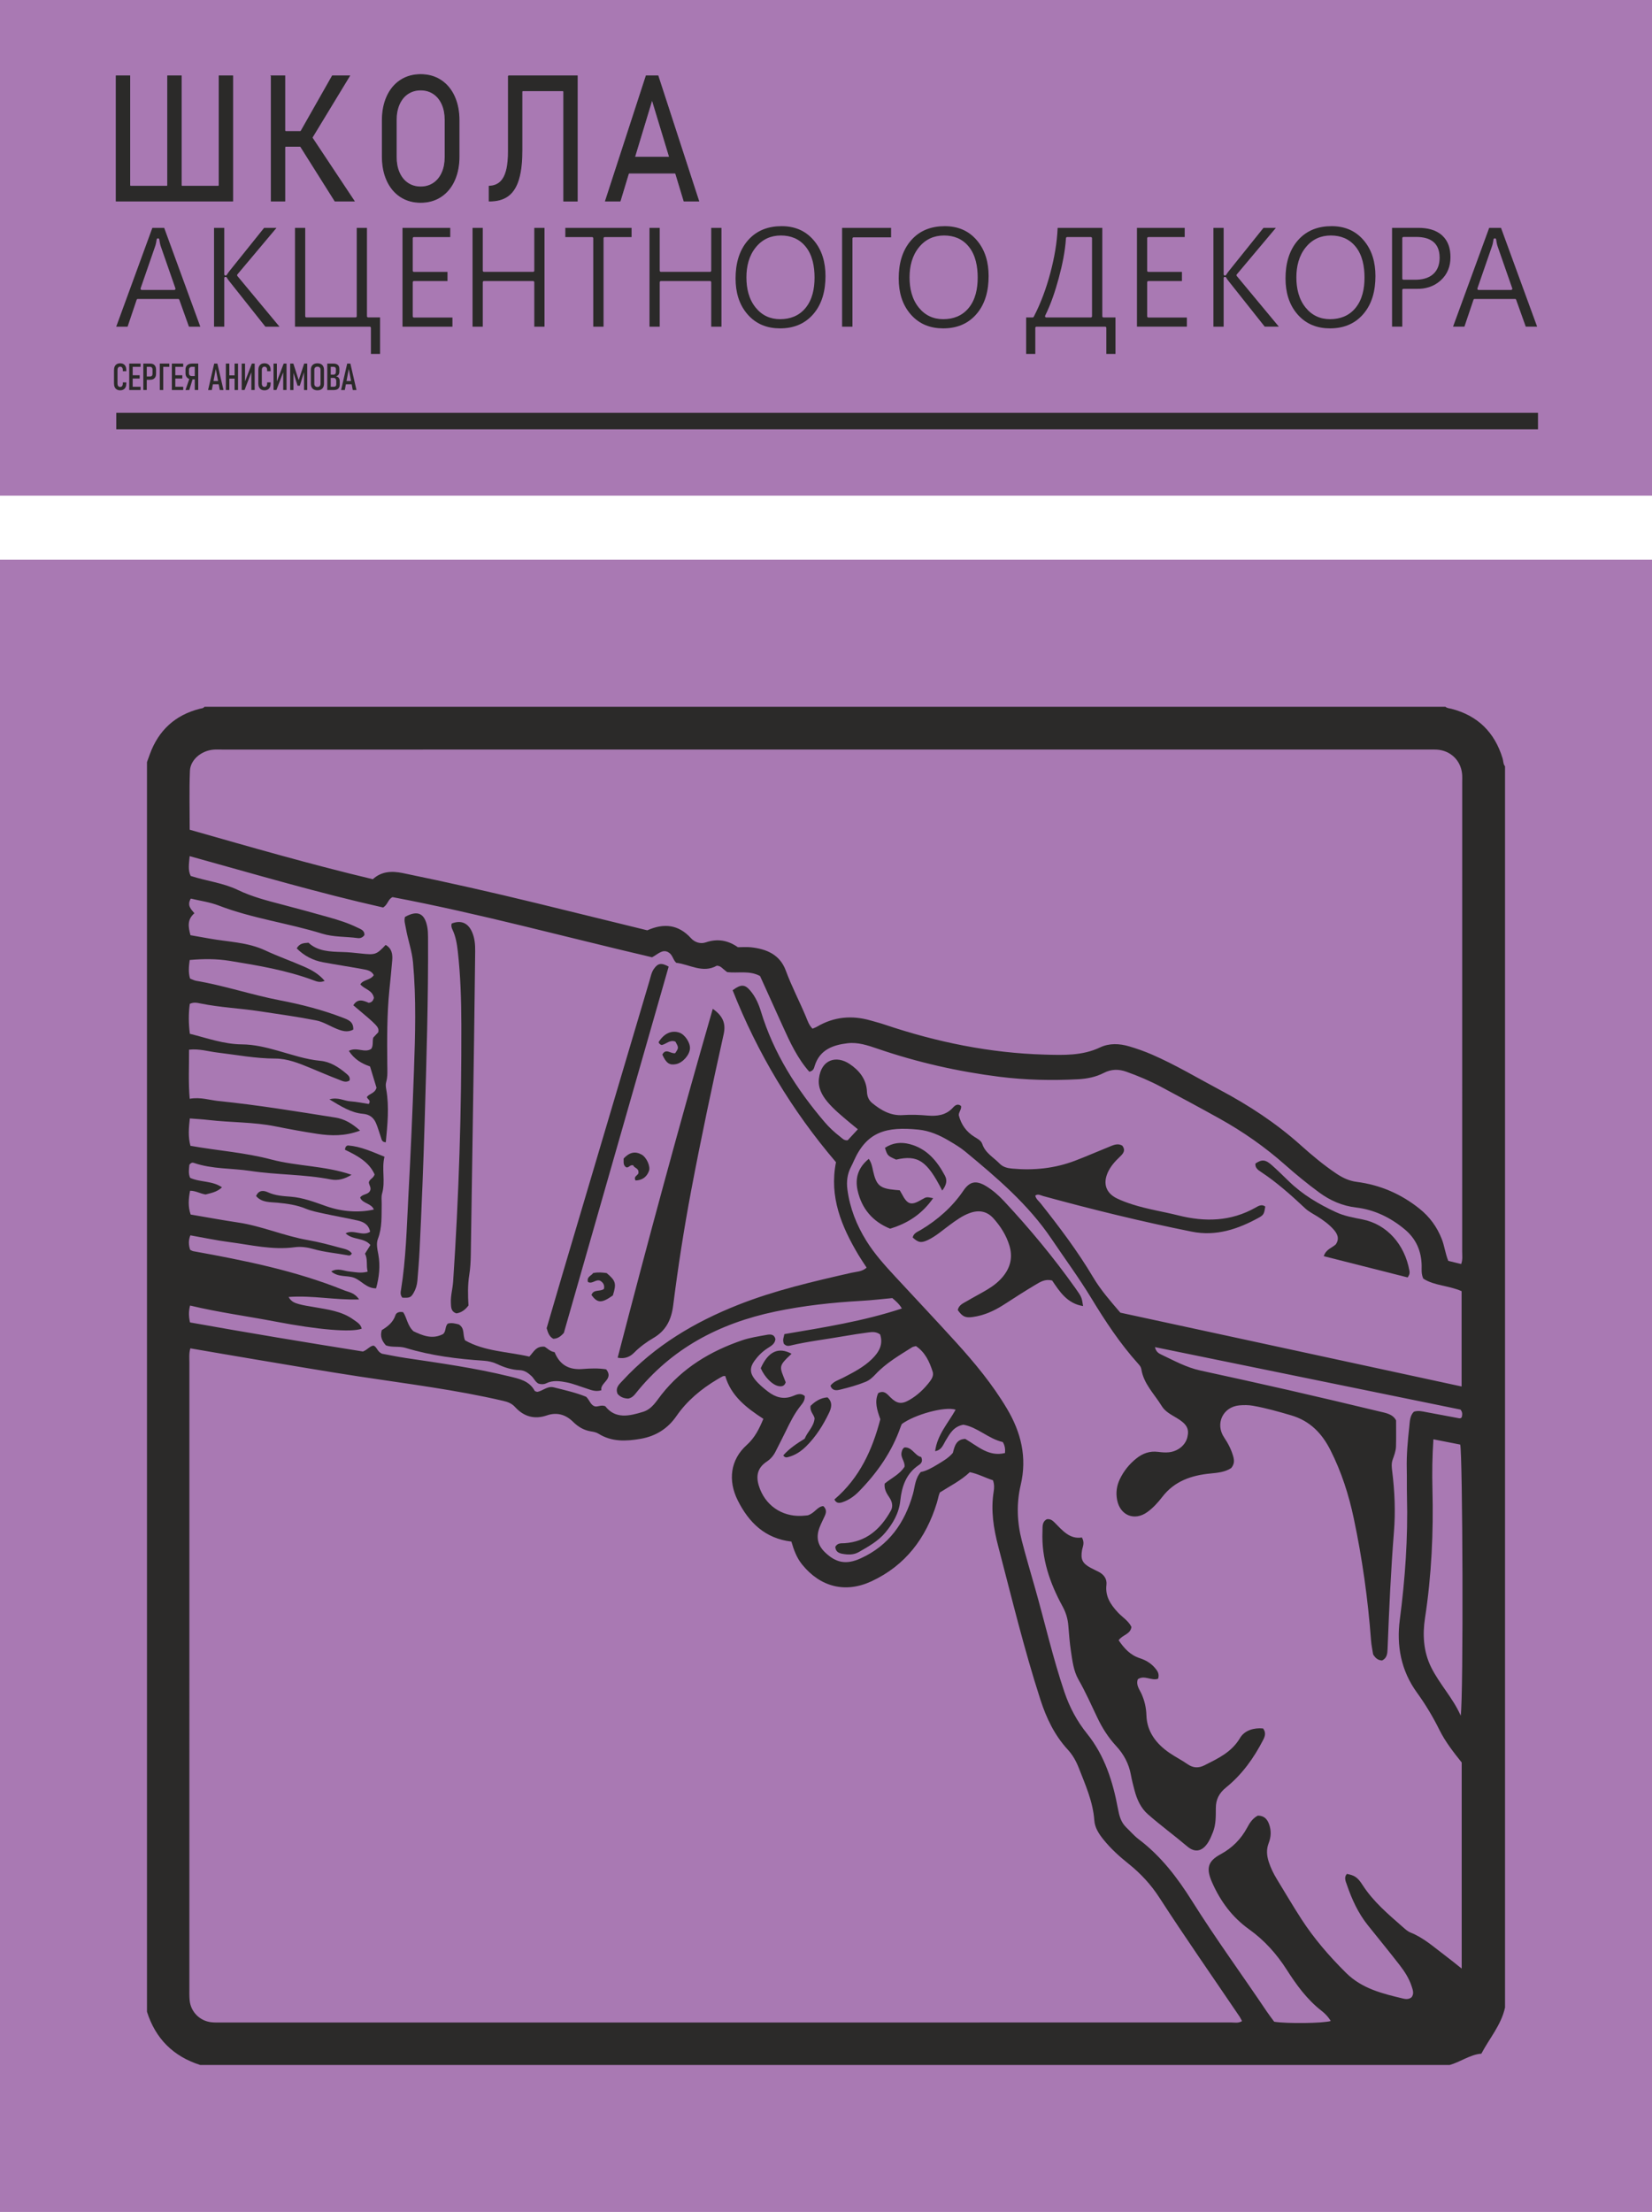 <?xml version="1.0" encoding="UTF-8"?> <!-- Creator: CorelDRAW 2021.5 --> <svg xmlns="http://www.w3.org/2000/svg" xmlns:xlink="http://www.w3.org/1999/xlink" xmlns:xodm="http://www.corel.com/coreldraw/odm/2003" xml:space="preserve" width="150mm" height="200.818mm" style="shape-rendering:geometricPrecision; text-rendering:geometricPrecision; image-rendering:optimizeQuality; fill-rule:evenodd; clip-rule:evenodd" viewBox="0 0 17335.78 23208.87"> <defs> <style type="text/css"> <![CDATA[ .str0 {stroke:#2B2A29;stroke-width:173.36;stroke-miterlimit:22.926} .str1 {stroke:#2A2A2A;stroke-width:8.81;stroke-miterlimit:22.926} .fil2 {fill:none} .fil3 {fill:#2B2A29} .fil0 {fill:#A979B3} .fil4 {fill:#2B2A29;fill-rule:nonzero} .fil1 {fill:#2B2A29;fill-rule:nonzero} ]]> </style> </defs> <g id="Слой_x0020_1">  <g id="_1832378829744"> <g> <rect class="fil0" y="5873.07" width="17335.78" height="17335.78"></rect> <g id="SHAD2LogPic.eps"> <path class="fil1" d="M15328.48 18001.18c30.14,-211.01 20.36,-2758.9 -5.37,-2844.21 -89.43,-17.65 -182.04,-35.75 -281.24,-55.19 -12.09,181.23 -14.4,351.64 -10.12,522.17 11.51,453.85 -9.3,905.32 -78.2,1355.01 -26.5,173.53 -16.03,351.51 63.68,512.72 88.16,178.86 230.51,324.92 311.14,509.5l0.12 0zm-2128.67 1048.72c68.43,1.27 99.2,38.94 118.23,92.03 23.72,66.41 20.48,132.47 -4.74,196.61 -25.92,66.23 -20.65,130.27 0.52,196.22 20.77,64.26 49.92,124.01 84.91,181.27 85.27,139.7 168.16,280.9 256.95,418.22 134.02,207.14 294.37,392.08 469.64,565.9 168.27,166.99 383.92,218.07 601.01,270.01 27.59,6.6 59.46,8.27 86.41,-14.17 28.75,-37.42 13.3,-75.94 0.75,-115.11 -26.89,-82.83 -73.4,-154.84 -125.81,-222.46 -109.55,-141.09 -222.75,-279.28 -334.34,-418.8 -101.29,-126.56 -167.23,-271.64 -219.34,-423.65 -12.84,-37.55 -33.2,-76.53 -0.12,-114.47 78.03,15.73 110.36,32.16 163.93,115.69 112.57,175.32 269.27,306.92 423.02,441.82 25.04,21.98 51.31,46.04 81.44,58.07 137.55,54.77 245.27,153.28 361.13,239.94 55.82,41.7 109.74,86.12 175.32,138.02 0,-728.15 0,-1440.86 0,-2162.52 -83.18,-104.35 -171.16,-215.3 -234.21,-342.67 -67.91,-137.03 -146.35,-267.53 -235.95,-391.37 -166.25,-229.41 -215.01,-490.69 -179.26,-763.55 56.11,-429.1 86.25,-858.58 75.26,-1291.03 -2.37,-96.84 0.12,-193.66 -2.14,-290.44 -3.54,-149.3 10.24,-297.55 26.6,-445.46 5.91,-53.67 5.1,-112.34 47.43,-155.48 46.22,-15.63 89.72,-3.65 133.34,4.62 113.26,21.29 226.46,42.63 339.84,63.52 10.7,2.02 22.21,1.56 29.96,-11.45 4.75,-23.6 10.93,-48.89 -13.24,-79.25 -1062.43,-217.15 -2131.11,-435.58 -3206.32,-655.38 10.76,47.26 36.96,64.33 63.11,76.65 134.13,63.22 264.23,136.17 411.51,168.27 308.6,67.22 617.14,134.88 925.11,205.29 318.78,72.88 636.99,148.14 954.96,224.66 67.32,16.2 141.02,26.79 175.44,93.89 0,95.15 1.73,184.35 -0.75,273.26 -1.39,48.59 -19.5,94.28 -35.63,139.98 -13.88,39.73 -9.32,80.75 -4.11,121.64 26.44,211.14 35,423.37 18.05,635.25 -32.51,408.15 -50.72,817.06 -66.64,1226.08 -1.96,48.7 -5.37,97.46 -57.32,122.68 -42.63,-1.21 -69.99,-23.83 -94.46,-63.74 -6.83,-44.66 -18.11,-95.8 -21.98,-147.45 -31.99,-430.77 -91.97,-857.37 -181.23,-1280.15 -52.47,-248.73 -129.57,-487.86 -244.45,-715.08 -89.55,-177.07 -214.32,-307.21 -412.04,-365.46 -132.05,-38.87 -264.12,-76.42 -399.53,-100.48 -47.03,-8.39 -96.88,-8.68 -144.55,-4.28 -172.32,15.79 -256.6,193.14 -159.59,336.88 41.99,62.59 75.36,127.43 95.73,199.97 11.74,42 12.32,80.52 -22.1,121.29 -61.72,40.79 -137.78,49.35 -216.45,56.75 -197.94,18.69 -377.72,78.79 -505.73,245.09 -45.41,59.11 -95.97,114.88 -156.36,158.73 -136.28,99.15 -287.89,35.98 -318.49,-128.07 -14.28,-76.71 -3.87,-148.14 29.04,-216.92 40.89,-85.27 98.79,-156.99 172.72,-216.34 66.93,-53.91 140.91,-80.35 227.85,-69.41 36.61,4.62 74.44,8.15 111.01,4.68 97.29,-9.08 176.3,-74.28 196.55,-156.94 22.1,-89.89 -4.75,-139.81 -113.43,-204.54 -57.73,-34.42 -119.4,-65.47 -155.32,-124.25 -76.69,-125.87 -189.72,-231.78 -213.9,-386.75 -3.54,-22.91 -17.88,-39.96 -33.15,-56.92 -190.31,-211.01 -345.92,-447.66 -492.61,-689.27 -129.74,-213.45 -277.53,-413.87 -416.76,-620.49 -244.86,-363.15 -573.76,-642.26 -906.72,-917.65 -51.24,-42.39 -109.78,-76.58 -167.16,-110.82 -99.78,-59.88 -206.85,-106.5 -322.6,-118.13 -337.82,-33.9 -541.84,20.94 -678.58,329.31 -8.97,20.36 -18.4,40.67 -28.74,60.39 -39.11,75.14 -49.29,154.22 -38.18,238.15 25.68,195.22 95.8,373.33 199.4,539.63 85.14,136.8 192.33,255.51 301.02,373.04 212.41,229.53 427.06,456.86 637.33,688.36 197.77,217.84 385.19,444.06 536.33,698.3 148.43,249.48 212.87,510.83 144.5,801.09 -45.81,194.18 -38.71,390.16 11.8,585.44 42.85,165.61 91.22,329.43 138.02,493.83 103.71,364.48 187.47,734.45 309.06,1093.95 54.2,160.12 131.07,304.27 238.32,437.54 183.42,227.97 270.41,501.17 322.94,784.89 14.11,75.83 31.76,144.26 88.56,198.52 43.04,41.13 82.02,87.46 129.22,123.1 232.83,175.73 405.9,402.07 559.18,646.47 249.31,397.09 526.38,775.75 787.73,1164.93 24.7,36.84 52.35,71.55 75.49,103.19 133.09,21.52 510.94,16.94 593.08,-7.35 -25.16,-43.27 -59.23,-78.27 -96.38,-107.18 -152.71,-118.47 -264.87,-273.6 -366.21,-432.33 -106.66,-166.77 -235.19,-308.89 -392.87,-421.8 -178.86,-128.07 -301.15,-293.62 -389,-491.91 -64.04,-144.85 -48.89,-222.07 87.86,-295.99 122.34,-66.18 214.14,-158.03 279.57,-279.51 26.43,-48.93 55.42,-97.12 112.51,-126.74l-0.17 0.12zm-9179.52 -9528.15c-678.05,-152.2 -1349.28,-350.43 -2030.05,-538.7 -6.76,80.4 -19.79,145.82 10.88,207.66 166.25,53.91 339.38,72.19 494.51,146.93 148.66,71.67 306.58,111.93 464.78,153.28 165.33,43.39 330.29,88.27 494.75,134.78 100.12,28.4 199.56,59.69 293.26,105.79 34.88,17.13 78.84,28.7 75.55,80.06 -19.21,26.1 -43.73,34.88 -70.63,31.18 -124.25,-17.01 -252.43,-9.08 -373.22,-46.51 -358.11,-111.24 -733.23,-159.36 -1085.16,-295.12 -94.34,-36.38 -197.54,-49.8 -292.64,-72.76 -43.39,72.94 4.06,112.86 37.71,153.75 -80.06,68.95 -62.76,146.18 -41.47,230.33 68.72,12.09 134.26,23.37 199.62,35.28 196.45,35.82 399.3,37.14 585.74,124.6 131.07,61.44 268.39,109.45 401.15,167.58 79.88,34.82 157.86,75.49 221.83,151.9 -50.09,21.06 -83.87,6.14 -117.71,-6.41 -283.96,-105.62 -581.16,-155.32 -878.31,-203.61 -138.48,-22.56 -278.92,-21.64 -420.18,-9.14 -10.01,70.11 -15.09,132.06 3.76,194.99 22.98,8.56 42.98,19.79 64.33,23.43 297.38,50.45 583.82,148.02 879.29,204.77 223.23,42.92 441.3,98.74 653.41,179.9 60.17,23.14 119.8,42 115.64,127.31 -61.73,32.74 -118.13,14.11 -173.08,-7.75 -72.3,-28.92 -140.91,-73.86 -215.69,-88.61 -196.62,-38.88 -395.6,-66.06 -593.96,-96.2 -205.81,-31.29 -414.63,-40.02 -619.16,-81.44 -35.23,-7.17 -72.53,-16.48 -113.61,3.87 -14.11,101.87 -13.19,204.02 0.52,313.87 181.57,45.41 357.31,109.45 544.96,111.12 128.53,1.1 249.66,30.36 371.83,64.6 149.82,42 296.97,93.43 454.6,108.23 101.33,9.37 188.8,65.31 266.95,130.95 22.39,18.92 47.2,38.53 37.65,75.38 -40.95,27.01 -79.83,3.06 -115.98,-10.7 -100.65,-38.35 -199.44,-81.5 -299.11,-122.58 -117.31,-48.3 -236.99,-96.71 -364.36,-96.88 -206.1,-0.29 -406.77,-39.17 -609.63,-63.46 -94.4,-11.34 -187.58,-41.58 -295.23,-29.78 0.92,172.14 -8.62,340.35 6.88,514.93 114.07,-19.9 207.2,14.17 302.99,23.83 410.81,41.52 818.09,108.97 1225.78,173.42 95.51,15.09 175.05,61.48 259.03,136.98 -161.56,60.04 -305.25,55.47 -448.41,33.9 -146.93,-22.04 -293.28,-49.22 -439.05,-78.44 -230.91,-46.56 -466.69,-39.56 -699.28,-66.58 -64.96,-7.63 -130.45,-11.05 -199.86,-16.65 -11.28,101.29 -19.25,191.87 6.43,287.08 284.31,51.01 570.75,70.16 847.94,143.52 273.26,72.42 562.07,64.32 842.91,160.63 -72.88,44.37 -142.93,63.51 -217.61,48.88 -278.05,-54.84 -562.53,-46.74 -841.99,-89.08 -197.77,-29.96 -401.5,-17.93 -594.41,-84.22 -12.78,-4.4 -29.74,-5.62 -47.89,19.73 -3.35,40.02 -13.13,90.17 7.75,136.79 107.35,48.66 230.33,27.95 334.51,99.55 -56.28,52.41 -118.93,60.1 -172.2,74.97 -58.07,-8.8 -103.54,-39.63 -162.71,-39.05 -16.43,83.54 -23.21,165.38 6.07,249.54 169.14,28.7 333.41,59.11 498.62,83.82 250.76,37.48 484.21,141.77 733.7,184.7 113.32,19.43 225.02,49.74 336.08,80.11 43.43,11.92 94.05,17.98 122.91,59.69 -14,28.75 -33.78,21.17 -50.67,18.11 -116.79,-21.58 -235.84,-31.3 -350.54,-63.98 -65.31,-18.63 -133.1,-28.28 -198.86,-19.32 -233.24,31.64 -458.77,-24.87 -686.44,-54.25 -135.7,-17.53 -269.91,-46.33 -407.69,-70.58 -21.81,52.53 -19.03,101.98 -2.37,152.02 12.38,5.61 21.98,12.32 32.38,14.23 537.67,97.35 1072.96,203.96 1582.46,410.29 50.1,20.31 109.97,24 157.74,95.84 -252.32,8.33 -489.71,-44.31 -739.6,-25.62 29.39,53.51 70.68,63.81 107.42,74.51 49.74,14.46 101.74,21.1 152.99,30.3 146.18,26.33 295.64,42 421.17,133.39 34.88,25.51 75.66,46.1 85.66,94.75 -114.18,41.13 -464.66,9.32 -903.76,-74.61 -297.72,-56.98 -598.63,-97.01 -897.33,-168.5 -16.03,61.95 -14.76,112.45 -0.65,177.06 607.61,108.87 1218.15,210.21 1814.88,305.19 50.26,-19.9 70.86,-57.38 110.42,-61.95 38.53,14 37.84,64.6 91.28,85.49 70.97,12.9 158.26,31.41 246.36,44.48 363.96,54.26 728.21,105.04 1086.49,192.68 106.14,25.85 209.62,45.75 267.71,152.01 2.72,4.92 13.07,5.79 25.16,10.7 57.27,-7.05 106.08,-64.49 174.51,-47.43 118.69,29.62 238.09,56.98 340.65,99.32 37.42,37.65 45.06,84.27 88.5,99.55 33.49,9.82 64.84,-18.57 111.63,-0.98 105.29,136.69 250.47,104.47 397.91,58.65 93.01,-29.04 137.9,-111.7 191.87,-180.13 222.3,-281.65 514.87,-456.97 848.41,-570.58 80.4,-27.31 166.12,-39.75 249.99,-55.47 39.92,-7.47 84.29,-12.84 97.47,44.54 -5.91,52.11 -48.64,72.48 -85.08,96.36 -53.8,35.34 -98.22,79.77 -135.47,131.37 -49.52,68.49 -48.66,127.43 4.45,193.49 39.75,49.51 88.27,90.53 138.71,128.99 78.84,60.1 163.25,85.44 260.71,46.22 39.4,-15.79 82.02,-36.38 124.37,-0.4 3.58,44.19 -20.19,74.1 -42.98,102.39 -65.77,82.08 -111.64,175.33 -157.11,269.21 -34.01,70.28 -70.22,139.46 -105.22,209.22 -21.87,43.85 -50.55,78.9 -93.24,107.35 -93.19,62.07 -116.84,144.5 -83.18,253.6 62,200.71 236.06,324.27 446.27,316 29.55,-1.16 59.11,-5.09 68.03,-5.89 74.5,-24 99.55,-93.13 162.66,-96.55 39.04,37.09 29.1,72.02 13.01,107.25 -16.94,37.19 -35.8,73.52 -50.84,111.47 -39.46,99.31 -26.91,186.08 53.56,264.41 114.95,111.7 222.19,135.01 375.99,65.14 295.76,-134.2 464.03,-373.39 549.19,-678.52 20.76,-74.21 20.47,-155.49 81.15,-227.39 58.31,-10.99 116.55,-43.27 173.7,-78.09 57.03,-34.88 116.27,-66.81 163.52,-123.21 17.3,-68.55 35,-143.62 129.87,-146.16 131.76,76.17 246.58,190.53 417.17,148.08 3.24,-42.46 -0.81,-78.44 -23.72,-115.17 -150.51,-34.19 -266.2,-157.05 -413.3,-181.81 -104,19.37 -141.55,94.17 -184.46,164.04 -27.14,43.91 -41.83,102.27 -111.99,113.38 23.02,-173.42 137.32,-294.89 215.18,-434.99 -114.01,-37.13 -429.79,50.96 -564.22,149.99 -3.7,8.39 -8.78,18.28 -12.32,28.68 -90.93,261.63 -245.6,482.37 -437.65,678.58 -49.64,50.72 -107.37,92.09 -176.43,114.3 -34.59,11.05 -64.03,8.33 -81.27,-29.79 265.86,-226.93 398.67,-523.61 481.67,-841.57 -34.3,-97.13 -63.22,-185.17 -21.85,-274.6 63.16,-32.15 92.49,9.66 127.14,44.08 68.78,67.97 116.96,75.72 199.15,28.52 84.86,-48.59 154.97,-115.28 214.49,-192.97 23.54,-30.6 42.17,-66.58 30.55,-103.48 -33.67,-106.55 -80.52,-205.93 -175.8,-269.1 -18.56,5.39 -30.42,6.25 -39.44,11.92 -134.95,85.33 -274.01,165.56 -384.55,283.73 -31.01,33.26 -62.99,62.59 -105.51,79.83 -86.42,35.17 -176.03,59.58 -266.32,81.44 -39.73,9.66 -81.62,13.66 -101.28,-40.95 33.02,-46.27 85.6,-59.4 130.43,-82.73 109.1,-56.75 219.17,-112.15 307.62,-199.79 71.78,-71.09 118.11,-152.01 83.12,-255.67 -40.31,-29.85 -81.62,-26.85 -122.04,-21.35 -84.63,11.63 -169.43,23.77 -253.54,38.75 -190.19,33.9 -382.46,55.19 -570.75,100.25 -22.33,5.37 -44.54,2.6 -64.95,-21.64 -1.63,-9.08 -6.19,-23.43 -5.91,-37.77 0.29,-14.3 5.44,-28.41 12.49,-61.67 410.93,-70.05 828.28,-135.07 1232.78,-268.85 -25.04,-44.89 -60.91,-75.9 -99.89,-109.16 -106.62,9.78 -213.62,22.73 -321.05,28.75 -304.83,17.12 -607.19,49.57 -906.77,112.44 -587.47,123.27 -1090.37,386.63 -1468.85,863.39 -19.21,24.06 -40.72,42.98 -75.02,49.87 -43.27,-1.34 -83.71,-15.45 -112.1,-50.68 -25.23,-65.19 18.45,-99.73 53.38,-137.67 337.7,-366.27 753.77,-613.62 1212.14,-795.13 384.95,-152.36 787.15,-245.02 1189.51,-336.65 52.35,-11.92 110.6,-10.41 159.07,-53.91 -29.62,-45.81 -59.23,-88.33 -85.73,-132.76 -178.33,-299.4 -308.2,-610.89 -235.82,-973.52 -462.3,-541.36 -823.54,-1143.64 -1084.58,-1804.28 87.63,-64.62 127.72,-63.75 185.85,4.91 53.45,63.29 86.77,137.67 110.89,217.03 133.15,438.47 373.78,815.61 668.44,1161.17 48.47,56.8 103.08,107.6 162.25,153.01 22.56,17.35 42.17,43.26 80.29,37.83 33.2,-36.04 68.03,-73.7 106.27,-115.11 -33.09,-27.14 -61.96,-50.27 -90.18,-74.1 -79.65,-67.33 -160.86,-132.92 -228.31,-213.03 -59.29,-70.58 -101.06,-150.17 -89.89,-244.63 24,-201.46 182.33,-246.41 321.67,-153.63 99.84,66.47 177.41,159.54 182.33,291.82 1.68,46.56 17.71,88.1 54.43,118.13 94.17,77.1 196.21,135.99 323.98,126.68 85.73,-6.25 170.82,-2.6 256.37,4.68 98.73,8.33 193.2,-1.5 266.72,-82.19 21.35,-23.54 50.45,-48.24 86.42,-17.47 5.09,35.82 -24.81,61.96 -24.52,95.86 24.93,97.98 78.61,174.22 165.6,228.02 31.07,19.15 68.89,37.77 81.15,74.27 31.64,95.39 118.47,139.99 181.92,205.75 34.88,36.22 81.56,47.79 131.72,52.41 225.77,20.88 446.04,-1.68 658.49,-82.25 118.13,-44.77 233.7,-95.97 351,-143 47.37,-18.97 95.22,-45.75 146.46,-15.21 38,51.13 8.22,83.99 -25.85,116.38 -51.66,48.93 -99.03,101.63 -127.95,167.58 -50.85,116.15 -16.49,213.85 97.58,269.49 53.28,25.98 109.79,46.16 166.19,64.15 156.17,49.63 318.49,74.05 476.87,113.78 281.46,70.8 551.43,64.5 810.4,-81.27 28.11,-15.79 65.36,-40.79 102.96,-11.4 -12.03,72.65 -14.01,86.89 -66.47,115.86 -219.29,120.96 -449.29,198.86 -704.66,147.62 -524.82,-105.39 -1044.5,-232.47 -1560.82,-374.08 -26.6,-7.4 -52.86,-25.91 -81.79,-4.05 7.93,36.56 37.08,56.46 57.32,82.19 196.5,248.16 387.39,500.65 549.06,772.92 80.81,136.05 182.96,252.2 286.56,372.93 1190.39,257.4 2381.06,514.93 3580.92,774.41 0,-342.9 0,-672.33 0,-1000.07 -135.18,-60.57 -287.89,-56.34 -402.42,-132.06 -22.44,-52.17 -16.2,-93.53 -16.78,-134.14 -2.25,-153.28 -57.61,-282.33 -176.36,-381.42 -149.01,-124.37 -317.68,-206.91 -511.64,-230.16 -144.44,-17.3 -271.29,-72.54 -387.62,-158.03 -123.15,-90.47 -241.27,-187.01 -355.57,-288.18 -212.58,-188.58 -443.9,-350.19 -691.88,-488.04 -201.46,-112.1 -404.73,-221.08 -607.94,-329.89 -118.17,-63.17 -241.09,-115.57 -367.66,-160.52 -81.91,-29.16 -159.3,-27.37 -236.59,12.38 -84.16,43.27 -175.26,61.43 -268.74,66.47 -275.58,14.75 -550.92,8.68 -824.7,-25.68 -436.49,-54.84 -863.44,-151.79 -1279.92,-294.37 -102.1,-34.88 -206.97,-70.74 -316.07,-57.61 -152.94,18.39 -290.61,66.93 -344.17,235.77 -7.22,22.79 -10.59,53.11 -56.75,63.29 -123.1,-138.42 -202.63,-308.83 -280.08,-480.57 -79.25,-175.51 -158.84,-351 -236.99,-523.78 -112.28,-61.02 -231.2,-27.25 -344.92,-41.07 -14.87,-11.8 -29.79,-22.62 -43.44,-34.88 -16.72,-14.98 -32.51,-30.71 -65.14,-32.68 -147.27,83.88 -287.08,-14.23 -426.37,-30.25 -37.38,-35.63 -35.46,-85.5 -86.48,-112.8 -59.64,-30.78 -107.18,23.54 -166.64,55.01 -907.59,-211.83 -1811,-458.49 -2723.55,-631.32 -49.23,23.02 -46.33,75.95 -99.03,109.1l0 -0.17zm3723.1 416.76c46.29,0 91.22,-3.99 135.42,0.64 164.69,17.36 305.48,76.53 367.44,244.98 60.39,164.27 141.89,318.78 209.34,479.7 18.4,43.85 32.39,91.39 70.86,129.45 16.03,-7.17 33.32,-13.01 48.82,-22.04 177.13,-103.66 364.13,-120.25 559.47,-64.32 49.93,14.34 100.36,27.18 149.54,43.85 545.41,183.54 1104.13,298.48 1680.26,314.55 195.63,5.5 393.05,13.01 579.66,-75.6 96.25,-45.7 202.04,-41.36 305.76,-10.76 82.03,24.18 162.38,52.63 240.87,86.76 245.83,107.19 475.76,245.04 711.89,370.67 302.94,161.33 588.75,348.1 845.34,578.09 119.05,106.73 241.85,209.58 375.07,299.01 65.77,44.13 133.97,76.87 214.2,87.16 245.26,31.7 463.85,125.98 657.74,280.78 107.83,86.07 184.24,191.12 234.74,319.19 28.63,72.53 36.15,150.91 68.37,228.83 44.66,10.93 90.12,22.1 135.3,33.26 16.94,-46.68 10.36,-87.98 10.36,-128.53 0.4,-1641.46 0.4,-3282.97 0.29,-4924.48 0,-29.79 1.56,-59.75 -1.21,-89.43 -13.66,-142.29 -121.19,-245.73 -264.42,-255.09 -25.91,-1.69 -52.05,-0.64 -78.2,-0.64 -4224.68,0 -8449.47,0 -12674.2,0.06 -29.79,0 -59.76,-1.63 -89.31,1.16 -124.6,11.51 -239.13,106.03 -243.71,222.29 -8.15,203.79 -2.31,407.98 -2.31,617.66 640.8,182.5 1274.66,365.63 1921.6,519.22 91.11,-83.71 199.73,-87.75 313.57,-64.5 472.77,96.9 943.22,203.56 1412.05,317.74 385.65,93.88 771.06,188.93 1154.69,283.04 174.8,-77.75 327.92,-61.61 459.28,83.52 38.99,43.1 99.67,61.73 153.24,43.33 123.5,-42.4 233.8,-22.5 338.21,50.49l0 -0.06zm5290.29 11267.88c-8.85,-16.54 -16.25,-33.2 -26.32,-48.12 -281.3,-415.91 -569.31,-827.41 -841.99,-1249.16 -87.41,-135.17 -195.51,-252.14 -322.08,-353.26 -95.86,-76.46 -187.08,-159.06 -264.58,-255.49 -47.67,-59.17 -89.72,-123.85 -94.93,-198.58 -13.82,-197.43 -93.65,-373.68 -163.75,-553.35 -27.07,-69.41 -63.29,-134.43 -114.47,-190.14 -138.94,-150.74 -224.79,-330.17 -287.25,-523.48 -171.45,-530.27 -302.13,-1071.63 -443.03,-1610.17 -49.16,-187.76 -79.42,-378.24 -47.89,-573.81 5.78,-35.86 8.49,-74.04 -7.41,-119.27 -78.09,-24.82 -155.66,-67.33 -242.77,-85.04 -96.32,90.47 -210.5,146.64 -315.2,213.45 -4.51,13.53 -8.68,23.89 -11.57,34.59 -6.7,25.1 -11.86,50.61 -19.61,75.49 -114.07,369.39 -329.3,655.72 -685.92,821.57 -274.12,127.31 -536.68,59.87 -727.5,-176.09 -57.38,-70.97 -87.18,-153.17 -112.68,-240.69 -275.4,-32.05 -445.46,-199.04 -561.85,-430.02 -107.3,-213.09 -76.75,-430.24 91.86,-581.86 87.41,-78.5 133.05,-172.95 175.91,-275.97 -177.18,-115.57 -339.32,-239.19 -400.11,-449.68 -12.15,1.39 -20.19,0.29 -26.14,3.29 -19.9,10.12 -39.23,21.35 -58.38,32.86 -167.68,100.42 -315.59,222.58 -428.04,385.07 -91.22,131.82 -216.63,210.38 -375.35,238.03 -153.46,26.6 -302.88,33.42 -442.51,-53.91 -21.23,-13.24 -48.59,-19.27 -73.86,-23.14 -76.71,-11.45 -137.55,-47.08 -193.03,-101.75 -75.9,-74.8 -168.21,-103.54 -274.01,-67.04 -130.5,45.18 -242.61,12.61 -333.47,-87.06 -35.41,-38.92 -76.42,-54.02 -124.54,-65.18 -495.79,-115.76 -1000.48,-178.17 -1502.98,-254.52 -367.08,-55.76 -732.95,-119.33 -1099.23,-180.41 -226.16,-37.66 -452.05,-77.05 -681.34,-116.28 -15.63,54.09 -10.01,102.62 -10.12,150.34 -0.23,2185.14 -0.23,4370.45 -0.12,6555.64 0,44.6 -1.33,89.43 2.66,133.86 11.28,123.38 108.98,220.21 232.59,231.43 33.26,3.12 66.93,2.37 100.42,2.37 3532.86,0.06 7065.6,0.06 10598.39,-0.52 35.57,0 73.12,9.84 112.22,-14.11l0 0.12zm-11491.33 -98.27c0,-4370.68 0,-8741.24 0,-13111.91 9.89,-27.36 19.79,-54.72 29.73,-82.19 91.34,-250.99 265.23,-411.39 524.77,-477.51 17.65,-4.51 36.97,-3.35 48.6,-21.06 4340.88,0 8681.77,0 13022.59,0 17.47,16.2 40.38,15.74 61.73,21.23 277.88,71.43 455.18,247.58 538.18,520.43 8.56,27.93 5.37,59.4 25.51,83.75 0,4340.83 0,8681.77 0,13022.6 -39.27,181.86 -162.42,321.84 -248.5,484.44 -116.9,8.33 -216.63,85.96 -332.26,118.63 -4370.67,0 -8741.23,0 -13111.9,0 -282.23,-90 -468.83,-275.74 -558.43,-558.42z"></path> <path class="fil1" d="M7479.73 10584.94c105.46,73.75 139.47,153.28 114.18,266.89 -121.29,543.74 -236.69,1088.76 -340.12,1636.2 -75.84,401.79 -138.61,805.48 -189.79,1211.03 -18.4,144.96 -73.82,261.34 -204.89,338.11 -73.4,42.91 -142.71,93.01 -203.79,154.61 -41.42,41.77 -94.63,69.82 -173.65,53.68 317.68,-1224.74 646.12,-2440.58 998.04,-3660.52z"></path> <path class="fil1" d="M7016.81 10142.08c-366.91,1282.07 -734.63,2566.79 -1099.98,3843.48 -34.71,38.65 -67.22,61.08 -111.11,61.21 -40.21,-22.04 -54.84,-59.59 -69.3,-111.12 53.5,-182.79 109.26,-375.12 166.18,-567.11 303.92,-1025.87 607.94,-2051.69 912.9,-3077.27 12.55,-42.33 19.96,-87.28 46.04,-125 41.42,-59.92 78.27,-67.62 155.26,-24.18z"></path> <path class="fil1" d="M4916.18 13697.55c-34.53,46.33 -75.14,75.13 -126.68,82.95 -58.9,-19.73 -55.94,-66.41 -58.03,-111.18 -3.41,-75.08 18.57,-147.45 23.6,-221.54 60.34,-898.68 88.97,-1798.33 86.25,-2698.86 -0.75,-256.65 -8.45,-513.31 -37.48,-768.81 -8.85,-78.15 -21.64,-154.57 -55.65,-225.94 -9.78,-20.77 -16.2,-41.58 -7.64,-64.32 95.86,-37.43 169.95,-7.64 212.41,87.63 29.44,65.95 34.48,136.28 33.49,207.6 -4.11,312.43 -7.18,625.07 -11.86,937.5 -11.11,747.75 -23.14,1495.57 -34.19,2243.32 -1.1,70.8 -4.69,140.8 -16.03,211.08 -17.12,106.55 -14.57,214.55 -8.26,320.57l0.06 0z"></path> <path class="fil1" d="M4221.82 13615.47c-24.41,-31.7 -17.76,-57.73 -13.65,-83.25 52.52,-324.16 59.64,-652.02 77.16,-978.72 23.6,-438.53 43.04,-877.27 58.54,-1316.2 13.49,-379.34 24.48,-758.91 -9.65,-1138.15 -11.11,-123.32 -54.49,-238.94 -75.14,-359.84 -6.83,-40.03 -21.29,-78.9 -9.2,-118.63 130.68,-72.43 204.89,-40.21 233.18,101.33 7.22,36.22 8.44,74.05 8.67,111.06 3.88,644.1 -16.54,1287.68 -35.34,1931.48 -13.24,450.21 -31.17,900.18 -53.21,1349.93 -5.39,107.82 -14.18,215.41 -23.14,322.94 -3.77,44.71 -16.67,87.93 -39.23,127.08 -28.74,49.87 -42.69,55.01 -119.04,50.97l0.06 0z"></path> <path class="fil1" d="M4880.6 14063.71c204.65,116.09 445.82,117.88 673.96,170.18 45.47,-46.85 68.55,-111.7 159.02,-104 26.37,12.67 59.06,51.59 106.03,57.27 56.05,138.25 155.42,188.05 294.66,176.94 80.69,-6.47 162.83,-9.72 246.7,3.36 84.29,104.29 -68.49,141.66 -50.03,219.57 -67.45,20.59 -118.17,-7.23 -170.58,-23.25 -63.75,-19.61 -126.04,-45.99 -191.01,-58.88 -72.19,-14.12 -146.87,-25.92 -218.71,9.72 -23.43,11.57 -50.55,11.15 -78.38,3.29 -33.96,-16.03 -47.26,-53.91 -74.15,-79.13 -35.99,-33.78 -72.78,-60.91 -125.93,-62.77 -82.67,-3 -160,-28.51 -234.85,-63.62 -43.67,-20.48 -90.93,-31.93 -139.46,-35.11 -278.24,-18.46 -554.04,-52.87 -821.74,-134.61 -68.37,-20.88 -140.92,-1.85 -206.56,-26.72 -40.9,-45.81 -63.46,-94.01 -43.1,-159.94 59.75,-36.45 118.06,-79.71 143.04,-156.01 9.89,-30.08 42,-39.23 80.99,-32.16 39.56,57.38 42.8,138.13 107.87,199.86 93.42,44.36 198.52,89.65 311.89,29.38 33.26,-30.43 17.01,-76.24 48.42,-108.91 39.62,-12.49 81.79,-0.35 115.8,8.21 66.58,40.67 37.71,107.66 66.11,167.35z"></path> <path class="fil1" d="M3660.73 11026.12c85.14,-45.06 166.7,27.18 235.94,-21.87 22.91,-37.36 9.72,-76.53 20.02,-117.02 17.12,-18.4 37.02,-39.57 53.22,-56.86 7.8,-54.55 0.06,-62.65 -262.21,-282.57 46.97,-77.51 110.13,-47.55 162.02,-25.8 41.94,-6.25 46.45,-32.74 54.2,-51.31 -15.57,-84.27 -100.42,-89.95 -142.42,-142.7 31.41,-52.59 104.29,-40.38 140.73,-96.14 -24.24,-50.44 -77.62,-56.28 -125.98,-65.14 -135.06,-24.87 -270.99,-44.95 -406.06,-70.16 -106.73,-20.07 -199.16,-67.85 -276.38,-145.77 29.61,-52.57 69.99,-55.93 123.49,-59.29 96.09,90.18 226.35,93.94 357.49,97.47 63.04,1.62 126.16,8.33 188.91,15.15 154.16,16.84 166.02,13.48 263.25,-89.66 64.73,36.21 74.28,96.84 68.95,161.96 -8.44,103.67 -19.37,207.09 -29.78,310.46 -26.08,259.19 -24.12,519.21 -21.98,779.16 0.46,63.06 6.01,126.45 -11.8,188.45 -7.35,25.69 -3.41,50.91 1.1,76.94 32.34,184.87 12.55,368.77 -4.8,553.58 -42.98,-1.21 -43.85,-30.72 -51.89,-53.22 -17.23,-48.99 -30.55,-99.61 -50.96,-147.16 -25,-58.36 -67.91,-92.09 -136.17,-98.04 -125.29,-10.76 -228.37,-76.76 -352.97,-151.73 92.55,-25.85 155.02,16.72 220.5,20.88 65.77,4.23 130.72,18.46 192.68,27.66 27.12,-39.11 -13.53,-48.77 -19.9,-72.02 23.37,-38.17 83,-35.75 101.06,-98.39 -19.84,-65.25 -43.27,-142.25 -67.91,-223.34 -87.18,-30.03 -165.43,-74.8 -222.29,-163.46l-0.06 -0.06z"></path> <path class="fil1" d="M14771.5 13403.29c-291.48,-73.8 -584.76,-148.14 -880.06,-222.98 23.83,-74.28 86.19,-86.37 126.04,-123.85 42.23,-61.15 16.67,-112.62 -26.08,-159.71 -47.78,-52.64 -105.16,-94.01 -165.2,-131.89 -43.96,-27.88 -92.32,-51.24 -129.69,-86.3 -146.87,-137.5 -295.93,-271.35 -464.43,-382.47 -30.43,-20.13 -63,-42.69 -57.79,-87.98 67.67,-45.29 104.41,-43.03 172.66,17.65 61.02,54.32 119.56,111.76 178.15,168.79 143.17,139.34 311.5,239.19 491.79,322.94 89.43,41.54 183.9,58.19 278.41,76.71 259.44,50.72 446.04,263.54 495.32,540.38 3.25,18.11 3.77,36.96 -19.31,68.72l0.17 0z"></path> <path class="fil1" d="M4034.68 12136.96c-32.04,127.72 11.97,257.64 -25.04,386.23 -9.95,34.53 -3.7,73.75 -4.39,110.95 -2.43,122.22 6.36,244.91 -39.28,363.67 -20.06,52.4 -5.78,110.07 4.35,165.37 21.64,118.69 9.01,234.68 -23.72,354.64 -102.39,0.87 -154.05,-82.83 -232.72,-111.58 -74.32,-27.12 -162.6,-1.5 -238.09,-65.82 69.82,-39.75 129.87,-5.62 187.6,0.29 62.41,6.3 123.44,21.58 194.82,1.73 -17.76,-65.48 3.35,-129.46 -28.06,-188.23 19.61,-31.4 36.97,-59.06 56.98,-91.11 -67.74,-80.87 -185.79,-49.16 -260.46,-122.56 85.32,-44.37 175.67,35.28 257.29,-16.26 -15.61,-78.21 -71.43,-105.04 -134.55,-119.04 -116.09,-25.58 -233.22,-46.22 -349.32,-71.56 -65.25,-14.23 -132.06,-27.01 -193.32,-52.28 -94.64,-39.28 -192.33,-51.78 -292.64,-62.02 -77.92,-7.92 -164.91,1.51 -226.81,-70.11 28.75,-66.52 81.67,-58.83 123.67,-39.62 77.17,35.4 157.46,40.25 238.96,46.45 131.43,9.95 252.84,57.5 375.59,100.54 165.08,57.79 343.42,69.64 497.64,34.19 -27.19,-67.91 -119.57,-61.03 -143.81,-125.64 24.41,-37.95 78.03,-28.7 101.06,-66.06 21.75,-34.59 -8.39,-63.92 -9.89,-93.42 7.18,-35 46.16,-40.38 60.56,-82.61 -58.42,-132.98 -185.79,-199.15 -310.56,-259.37 0.98,-31.82 17.76,-46.16 35,-44.77 130.97,10.59 248.39,65.24 379.17,118z"></path> <path class="fil1" d="M8765.67 16228.77c26.32,-42.23 61.96,-34.76 94.75,-36.73 231.96,-14.07 380.28,-149.37 487.52,-340.65 25.39,-45.23 15.21,-93.66 -13.88,-137.44 -28.81,-43.27 -57.55,-86.94 -50.5,-147.27 69.48,-57.96 157.57,-96.9 208.36,-176.84 6.88,-55.42 -44.37,-97.23 -30.72,-151.72 4.45,-17.94 7.64,-36.61 29.91,-51.08 82.25,-5.37 109.84,88.97 175.96,100.48 17.65,43.27 3.7,65.19 -24.7,84.11 -132.99,88.15 -179.26,225.12 -194.65,372.4 -13.82,133.1 -76.94,240.05 -158.03,337.3 -74.51,89.43 -177.7,145.77 -277.53,203.44 -54.38,31.46 -114.88,29.03 -174.06,18.1 -38.06,-6.93 -71.2,-24.18 -72.42,-74.04l0 -0.06z"></path> <path class="fil1" d="M8219.39 15270.4c62.13,-70.74 140.27,-122.98 225.02,-175.45 27.88,-71.49 97.29,-126.5 103.77,-214.25 -9.84,-41.88 -52.41,-73.12 -42,-130.04 46.74,-45.64 102.15,-84.04 177.36,-88.97 58.42,51.83 40.14,112.97 15.61,164.11 -61.2,127.31 -136.17,246.82 -237.51,347.41 -53.5,53.16 -114.07,94.64 -188.05,114.07 -17.88,4.75 -35.57,10.7 -54.15,-16.89l-0.06 0z"></path> <path class="fil1" d="M7983.15 14355.83c77.92,-176.2 186.38,-225.83 323.24,-151.62 -146.64,137.44 -125.18,131.89 -61.44,299.12 -11.63,40.37 -41.47,47.49 -77.73,39.62 -64.33,-14 -143.05,-93.19 -184.07,-187.12z"></path> <path class="fil1" d="M6943.74 10964.91c-17.06,-5.03 -27.07,-15.09 -32.74,-29.67 55.76,-91.57 136.05,-128.65 218.2,-100.54 57.21,19.44 114.18,104.18 111.34,165.55 -3.12,68.14 -75.71,150.52 -145.24,164.92 -69.41,14.4 -104.53,-9.84 -144.85,-99.67 37.02,-73.23 91.8,-3.87 135.36,-15.67 37.48,-56.46 37.48,-56.46 1.85,-120.55 -57.38,-24.12 -96.54,26.33 -143.92,35.63z"></path> <path class="fil1" d="M6431.06 13592.16c-117.48,83.64 -160.52,82.19 -224.31,-4.11 21.58,-65.3 92.55,-31.75 131.24,-64.72 9.08,-42.63 -11.51,-69.47 -41.7,-86.19 -47.1,-16.02 -77.75,37.25 -125.98,14.52 -17.24,-56.57 38.64,-67.27 53.67,-94.17 55.3,-11.11 99.21,-5.43 142.25,0.23 96.19,81.5 104.23,109.56 64.89,234.51l-0.06 -0.06z"></path> <path class="fil1" d="M6544.32 12155.65c60.92,-65.77 121.3,-78.9 188.81,-41.25 51.3,28.7 95.27,123.33 77.05,172.03 -23.89,64.04 -72.02,97.65 -140.74,99.61 -27.88,-48.07 36.74,-53.74 30.37,-86.14 2.48,-44.6 -46.85,-44.71 -53.16,-71.49 -35.92,-13.88 -47.66,30.26 -76.81,18.46 -34.48,-23.77 -23.25,-58.36 -25.58,-91.22l0.06 0z"></path> <path class="fil1" d="M10984.36 15940.65c34.42,-6.48 59.29,11.04 80.23,32.21 83.93,84.75 161.04,180.25 288.53,158.73 32.63,57.67 7.99,95.51 1.27,134.78 -15.9,94.8 4.05,136.34 88.45,182.67 29.21,16.15 60.1,29.16 89.6,45 54.08,29.04 85.55,74.45 78.2,136.11 -14,119.67 44.08,205.93 119.86,287.66 47.49,51.2 111.53,87.7 142.41,152.66 -9.59,78.25 -93.71,81.15 -133.9,139.81 56.11,82.83 120.66,155.25 220.85,187.82 61.6,19.79 115.4,51.26 158.03,100.13 27.07,31.01 51.59,63.63 35.11,115.57 -69.3,25.68 -143.81,-42.63 -212.76,5.39 -22.44,61.66 18.69,107.82 40.09,156.75 31.59,72.08 47.6,142.42 50.15,223.86 5.67,170.99 103.89,298.01 242.49,392.7 61.14,42 128.35,75.26 189.14,117.89 58.94,41.18 116.21,42.81 177.93,11.57 142.18,-72.08 284.71,-136.8 373.09,-287.08 46.86,-79.54 145.08,-108.52 241.63,-99.21 33.32,44.77 19.25,83.64 0.64,120.14 -97.82,190.54 -221.78,363.44 -388.19,497.93 -75.38,61.02 -108.18,127.43 -108.52,217.9 -0.52,85.67 2.02,171.62 -30.83,253.18 -13.76,34.42 -27.53,69.48 -46.74,100.82 -59,97.01 -136.17,120.78 -222.81,47.2 -135.88,-115.17 -279.97,-220.15 -413.47,-337.8 -74.22,-65.43 -114.13,-155.09 -139.3,-250.12 -14.11,-53.91 -28.22,-107.94 -38.17,-162.66 -21.35,-117.14 -74.68,-216.22 -155.32,-303.23 -81.44,-87.87 -145.07,-188.39 -196.61,-296.51 -63.85,-134.26 -124.25,-270.02 -198.06,-399.47 -52.53,-92.09 -63.81,-197.65 -79.42,-300.09 -13.48,-88.1 -19.73,-177.36 -27.08,-266.32 -5.78,-71.43 -25.22,-136.8 -60.04,-200.77 -133.91,-244.75 -223.22,-502.55 -211.24,-786.8 2.02,-46.22 -7.81,-99.38 44.77,-128.35l0 -0.06z"></path> <path class="fil1" d="M9577.58 12984.15c9.55,-46.56 52.18,-59.52 85.79,-79.71 177.52,-106.78 329.48,-239.82 446.85,-412.55 66.81,-98.39 134.72,-108.97 238.03,-46.33 70.34,42.63 131.76,97.18 187.7,157.05 269.04,288.47 520.55,591.46 748.97,913.19 68.49,96.36 66.47,97.65 80.69,187.99 -167.35,-26.55 -246.65,-152.82 -324.44,-267.99 -73.64,-19.5 -125.58,15.21 -175.45,44.6 -111.82,66.18 -220.73,137.26 -330.06,207.6 -101.17,65.08 -208.41,114.36 -328.5,130.68 -77.85,10.57 -107.82,-4.4 -156.29,-72.66 10.36,-54.95 59.06,-72.42 99.43,-96.42 70.29,-41.77 143.34,-78.61 213.1,-120.9 63.86,-38.58 122.58,-84.33 168.91,-143.98 73.46,-94.46 95.44,-198.17 60.56,-314.38 -32.91,-109.27 -92.38,-202.34 -167.28,-286.21 -66.7,-74.74 -150,-90.7 -243.48,-58.54 -82.08,28.16 -150.74,79.42 -219.57,130.03 -71.78,52.76 -138.88,112.57 -219.57,152.19 -74.91,36.68 -105.81,31.41 -165.33,-23.6l-0.06 -0.06z"></path> <path class="fil1" d="M9441.64 12489.01c9.55,16.36 15.51,25.8 20.65,35.69 60.27,115.98 98.05,127.37 208.47,62.59 51.78,-30.31 51.78,-30.31 121.48,-15.39 -113.84,162.14 -260.59,262.61 -452.12,319.71 -182.21,-74.04 -298.3,-209.28 -340.93,-403 -27.89,-126.74 5.66,-238.61 117.65,-329.43 29.67,43.1 35.46,82.95 43.91,121.59 34.53,156.52 71.2,189.03 231.03,204.02 14.69,1.44 29.33,2.48 49.86,4.22z"></path> <path class="fil1" d="M9887.39 12492.01c-159.3,-313.86 -255.67,-377.15 -483.52,-324.91 -90.35,-40.44 -90.35,-40.44 -117.42,-123.62 80.69,-53.51 168.85,-63.17 261.63,-38.52 178.96,47.78 286.5,177.23 368.64,332.26 26.49,49.92 13.13,99.77 -29.33,154.79z"></path> </g> </g> <g> <rect class="fil0" y="-0.01" width="17335.78" height="5200.73"></rect> <g> <line class="fil2 str0" x1="1220.1" y1="4418.21" x2="16139.42" y2="4418.21"></line> <g> <path class="fil3 str1" d="M5335.05 796.32l0 788.89c0,67.52 -3.79,142.12 -21.43,207.57 -12.12,45.04 -32.73,90.94 -69.07,121.64 -31.67,26.74 -70.72,38.06 -111.27,39.84l0 155.09 4.39 0c68.5,0 138.19,-13.34 194.28,-54.8 56.21,-41.56 89.22,-105.38 109.23,-170.94 29.4,-96.38 36.02,-209.15 36.02,-309.37l0 -611.09c0,-6.44 5.24,-11.67 11.67,-11.67l415.15 0c6.44,0 11.67,5.24 11.67,11.67l0 1146.21 141.88 0 0 -1313.03 -722.52 0 0 0.01zm1323.91 853.21l367.68 0 -183.93 -606.72 -183.76 606.72 0.01 0zm519.25 459.8l153.78 0 -427.18 -1313.03 -123.92 0 -427.18 1313.03 153.76 0 86.33 -285.03c1.51,-5 5.95,-8.29 11.18,-8.29l475.66 0c5.22,0 9.66,3.28 11.18,8.29l86.39 285.03zm-2763.65 13.81c75.71,0 147.22,-17.87 210.88,-59.29 63.8,-41.49 109.67,-99.16 141.33,-167.95 36.6,-79.44 50.41,-166.63 50.41,-253.6l0 -378.65c0,-87.07 -13.7,-174.39 -50.39,-253.9 -31.71,-68.68 -77.73,-126.57 -141.36,-167.95 -63.67,-41.42 -135.17,-59.3 -210.88,-59.3 -75.84,0 -147.39,17.79 -211.17,59.3 -63.67,41.42 -109.39,99.36 -141.06,167.95 -36.69,79.51 -50.39,166.83 -50.39,253.9l0 378.65c0,86.97 13.81,174.16 50.4,253.6 31.68,68.79 77.36,126.52 141.04,167.95 63.78,41.5 135.33,59.29 211.17,59.29zm0 -161.43c-48.77,0 -94.54,-12.16 -135.18,-39.31 -41.06,-27.45 -69.98,-65.81 -89.98,-110.66 -22.87,-51.35 -31.44,-107.27 -31.44,-163.18l0 -391.5c0,-55.79 8.61,-111.94 31.44,-163.18 20.01,-44.86 48.94,-83.23 89.98,-110.66 40.65,-27.16 86.41,-39.31 135.18,-39.31 48.64,0 94.38,12.23 134.88,39.31 41.07,27.43 69.99,65.8 90,110.66 22.84,51.23 31.45,107.39 31.45,163.18l0 391.5c0,55.9 -8.56,111.83 -31.45,163.18 -20.01,44.88 -48.92,83.21 -90,110.66 -40.51,27.08 -86.24,39.31 -134.88,39.31zm-1568.01 -1165.4l0 1313.03 142.15 0 0 -562.72c0,-6.44 5.24,-11.67 11.67,-11.67l146.51 0c4.13,0 7.67,1.95 9.87,5.45l358.47 568.94 201.21 0 -437.88 -659.05c-2.57,-3.86 -2.67,-8.56 -0.27,-12.52l389.63 -641.46 -180.03 0 -327.84 577.89c-2.14,3.74 -5.84,5.91 -10.16,5.91l-149.52 0c-6.44,0 -11.67,-5.24 -11.67,-11.67l0 -572.13 -142.15 0 0 -0.01zm-1484.86 0l-142.16 0 0 1313.03 1222.06 0 0 -1313.03 -141.88 0 0 1146.51c0,6.44 -5.24,11.67 -11.66,11.67l-374.72 0c-6.44,0 -11.67,-5.24 -11.67,-11.67l0 -1146.51 -141.9 0 0 1146.51c0,6.44 -5.25,11.67 -11.67,11.67l-374.72 0c-6.44,0 -11.67,-5.24 -11.67,-11.67l0 -1146.51z"></path> <path class="fil4" d="M1260.89 4095.25c-13.5,0 -25.1,-2.8 -34.74,-8.4 -9.65,-5.62 -17.08,-13.7 -22.17,-24.32 -5.09,-10.69 -7.63,-23.4 -7.63,-38.34l0 -141.14c0,-15 2.54,-27.84 7.63,-38.46 5.09,-10.63 12.45,-18.78 22.1,-24.39 9.58,-5.61 21.18,-8.4 34.81,-8.4 13.63,0 25.3,2.8 34.94,8.4 9.72,5.61 17.08,13.75 22.11,24.39 5.02,10.62 7.49,23.4 7.49,38.27l0 11.86 -36.64 0 0 -11.86c0,-7.5 -1.11,-13.95 -3.26,-19.3 -2.15,-5.34 -5.34,-9.38 -9.51,-12.19 -4.24,-2.8 -9.26,-4.23 -15.13,-4.23 -5.87,0 -10.82,1.43 -14.99,4.23 -4.11,2.81 -7.3,6.85 -9.52,12.19 -2.22,5.35 -3.39,11.87 -3.39,19.5l0 141.14c0,7.5 1.17,13.95 3.39,19.29 2.22,5.35 5.41,9.45 9.52,12.19 4.17,2.81 9.12,4.24 14.99,4.24 5.87,0 10.89,-1.43 15.13,-4.24 4.17,-2.74 7.36,-6.84 9.51,-12.19 2.15,-5.34 3.26,-11.79 3.26,-19.29l0 -11.87 36.64 0 0 11.87c0,14.93 -2.47,27.64 -7.49,38.34 -5.03,10.62 -12.39,18.7 -22.11,24.32 -9.64,5.61 -21.31,8.4 -34.94,8.4z"></path> <path id="_1" class="fil4" d="M1356 3814.68l36.31 0 0 277.71 -36.31 0 0 -277.71zm18.91 243.35l100.26 0 0 34.36 -100.26 0 0 -34.36zm0 -120.73l90.74 0 0 34.35 -90.74 0 0 -34.35zm0 -122.62l100.26 0 0 34.42 -100.26 0 0 -34.42z"></path> <path id="_2" class="fil4" d="M1523.93 3950.27l52.48 0c4.95,0 9.26,-1.11 12.91,-3.39 3.65,-2.35 6.38,-5.61 8.27,-9.97 1.95,-4.3 2.87,-9.45 2.87,-15.45l0 -42.57c0,-6.26 -0.91,-11.6 -2.87,-16.04 -1.9,-4.5 -4.62,-7.88 -8.27,-10.23 -3.65,-2.35 -7.96,-3.52 -12.91,-3.52l-52.48 0 0 -34.42 51.76 0c13.11,0 24.25,2.47 33.5,7.43 9.19,5.02 16.24,12.25 21.06,21.77 4.89,9.58 7.3,21.06 7.3,34.42l0 44.14c0,13.11 -2.48,24.32 -7.37,33.57 -4.89,9.32 -12,16.42 -21.18,21.31 -9.26,4.89 -20.34,7.37 -33.31,7.37l-51.76 0 0 -34.43zm-20.07 -135.59l36.31 0 0 277.71 -36.31 0 0 -277.71z"></path> <path id="_3" class="fil4" d="M1676.67 3814.68l36.31 0 0 277.71 -36.31 0 0 -277.71zm24.25 0l75.82 0 0 34.42 -75.82 0 0 -34.42z"></path> <path id="_4" class="fil4" d="M1803.46 3814.68l36.31 0 0 277.71 -36.31 0 0 -277.71zm18.91 243.35l100.26 0 0 34.36 -100.26 0 0 -34.36zm0 -120.73l90.74 0 0 34.35 -90.74 0 0 -34.35zm0 -122.62l100.26 0 0 34.42 -100.26 0 0 -34.42z"></path> <path id="_5" class="fil4" d="M2017.21 3980.65c-14.79,0 -27.44,-2.54 -38,-7.63 -10.56,-5.09 -18.64,-12.52 -24.19,-22.24 -5.54,-9.78 -8.27,-21.44 -8.27,-35.06l0 -38.21c0,-13.23 2.74,-24.57 8.27,-34.09 5.55,-9.45 13.63,-16.69 24.19,-21.58 10.56,-4.89 23.21,-7.36 38,-7.36l46.03 0 0 34.42 -49.29 0c-6.52,0 -12.05,1.24 -16.69,3.78 -4.69,2.54 -8.21,6.26 -10.62,11.21 -2.42,4.9 -3.65,10.76 -3.65,17.67l0 33.97c0,6.52 1.24,12.05 3.65,16.62 2.42,4.57 5.93,8.09 10.62,10.49 4.63,2.42 10.17,3.65 16.69,3.65l49.29 0 0 34.36 -46.03 0zm-26.4 -17.35l32.34 8.74 -36.9 120.34 -39.7 0 44.26 -129.08zm53.13 -148.82l36.31 0 0 277.9 -36.31 0 0 -277.9z"></path> <path id="_6" class="fil4" d="M2247.86 3814.68l33.25 0 64.14 277.71 -38.92 0 -41.85 -220.8 -41.79 220.8 -38.98 0 64.15 -277.71zm-23.08 182.98l82.28 0 0 34.16 -82.28 0 0 -34.16z"></path> <path id="_7" class="fil4" d="M2461.74 3814.68l36.31 0 0 277.71 -36.31 0 0 -277.71zm-91.65 0l36.5 0 0 277.71 -36.5 0 0 -277.71zm24.25 123.79l85.2 0 0 34.36 -85.2 0 0 -34.36z"></path> <polygon id="_8" class="fil4" points="2637.7,4092.19 2637.7,3889.19 2642.25,3894.15 2566.43,4092.19 2536.26,4092.19 2536.26,3814.68 2571.2,3814.68 2571.2,4019.05 2566.63,4014.1 2642.84,3814.68 2672.63,3814.68 2672.63,4092.19 "></polygon> <path id="_9" class="fil4" d="M2775.38 4095.25c-13.5,0 -25.1,-2.8 -34.74,-8.4 -9.65,-5.62 -17.08,-13.7 -22.17,-24.32 -5.09,-10.69 -7.63,-23.4 -7.63,-38.34l0 -141.14c0,-15 2.54,-27.84 7.63,-38.46 5.09,-10.63 12.45,-18.78 22.1,-24.39 9.58,-5.61 21.18,-8.4 34.81,-8.4 13.63,0 25.3,2.8 34.94,8.4 9.72,5.61 17.08,13.75 22.11,24.39 5.02,10.62 7.49,23.4 7.49,38.27l0 11.86 -36.64 0 0 -11.86c0,-7.5 -1.11,-13.95 -3.26,-19.3 -2.15,-5.34 -5.34,-9.38 -9.51,-12.19 -4.24,-2.8 -9.26,-4.23 -15.13,-4.23 -5.87,0 -10.82,1.43 -14.99,4.23 -4.11,2.81 -7.3,6.85 -9.52,12.19 -2.22,5.35 -3.39,11.87 -3.39,19.5l0 141.14c0,7.5 1.17,13.95 3.39,19.29 2.22,5.35 5.41,9.45 9.52,12.19 4.17,2.81 9.12,4.24 14.99,4.24 5.87,0 10.89,-1.43 15.13,-4.24 4.17,-2.74 7.36,-6.84 9.51,-12.19 2.15,-5.34 3.26,-11.79 3.26,-19.29l0 -11.87 36.64 0 0 11.87c0,14.93 -2.47,27.64 -7.49,38.34 -5.03,10.62 -12.39,18.7 -22.11,24.32 -9.64,5.61 -21.31,8.4 -34.94,8.4z"></path> <polygon id="_10" class="fil4" points="2971.93,4092.19 2971.93,3889.19 2976.48,3894.15 2900.67,4092.19 2870.49,4092.19 2870.49,3814.68 2905.43,3814.68 2905.43,4019.05 2900.86,4014.1 2977.07,3814.68 3006.87,3814.68 3006.87,4092.19 "></polygon> <polygon id="_11" class="fil4" points="3191.94,3814.68 3223.82,3814.68 3223.82,4092.39 3190.58,4092.39 3190.58,3882.08 3193.84,3894.34 3146.12,4046.94 3122.77,4046.94 3075.25,3898.18 3079.62,3882.08 3079.62,4092.39 3045.08,4092.39 3045.08,3814.68 3078.31,3814.68 3134.45,3989.07 "></polygon> <path id="_12" class="fil4" d="M3331 4095.25c-14.54,0 -27,-2.74 -37.3,-8.22 -10.3,-5.47 -18.19,-13.43 -23.6,-23.85 -5.41,-10.44 -8.08,-23.01 -8.08,-37.62l0 -144c0,-14.79 2.67,-27.38 8.08,-37.82 5.41,-10.49 13.3,-18.38 23.6,-23.78 10.3,-5.42 22.76,-8.15 37.3,-8.15 14.47,0 26.92,2.73 37.21,8.15 10.31,5.41 18.19,13.29 23.6,23.78 5.41,10.44 8.09,23.02 8.09,37.82l0 144c0,14.61 -2.68,27.18 -8.09,37.62 -5.41,10.42 -13.29,18.39 -23.6,23.85 -10.3,5.48 -22.74,8.22 -37.21,8.22zm0 -35.33c6.84,0 12.7,-1.31 17.66,-3.91 4.89,-2.61 8.61,-6.39 11.15,-11.35 2.54,-5.02 3.85,-10.96 3.85,-17.99l0 -146.28c0,-6.98 -1.31,-12.98 -3.85,-17.94 -2.54,-5.02 -6.26,-8.8 -11.15,-11.41 -4.96,-2.6 -10.82,-3.91 -17.66,-3.91 -6.91,0 -12.78,1.31 -17.67,3.91 -4.96,2.61 -8.67,6.39 -11.21,11.41 -2.54,4.96 -3.78,10.96 -3.78,17.94l0 146.28c0,7.04 1.24,12.98 3.78,17.99 2.54,4.96 6.25,8.74 11.21,11.35 4.89,2.6 10.76,3.91 17.67,3.91z"></path> <path id="_13" class="fil4" d="M3457.26 4058.03l45.64 0c8.15,0 14.47,-2.08 18.97,-6.13 4.57,-4.1 6.78,-9.85 6.78,-17.41l0 -36.24c0,-7.04 -1.11,-13.04 -3.4,-17.99 -2.35,-4.96 -5.54,-8.74 -9.64,-11.34 -4.17,-2.61 -9.06,-3.92 -14.68,-3.92l-43.67 0 0 -34.35 43.67 0c7.7,0 13.57,-2.61 17.8,-7.89 4.17,-5.21 6.33,-12.59 6.33,-22.1l0 -28.29c0,-7.37 -2.16,-13.11 -6.33,-17.21 -4.23,-4.05 -9.97,-6.07 -17.41,-6.07l-44.07 0 0 -34.42 43.55 0c12.71,0 23.6,2.15 32.73,6.52 9.13,4.3 16.03,10.62 20.73,18.97 4.69,8.34 7.04,18.39 7.04,30.12l0 29.4c0,8.67 -1.38,16.36 -4.17,23.08 -2.81,6.78 -6.85,12.32 -12.12,16.62 -5.28,4.37 -11.67,7.3 -19.05,8.81 8.16,1.31 15.2,4.17 21,8.6 5.86,4.44 10.37,10.24 13.43,17.28 2.99,7.04 4.57,15.32 4.57,24.71l0 36.71c0,12.05 -2.29,22.35 -6.91,30.83 -4.57,8.47 -11.28,14.92 -20.14,19.36 -8.81,4.5 -19.5,6.71 -31.94,6.71l-48.7 0 0 -34.36zm-22.94 -243.35l36.31 0 0 277.71 -36.31 0 0 -277.71z"></path> <path id="_14" class="fil4" d="M3643.45 3814.68l33.25 0 64.14 277.71 -38.92 0 -41.85 -220.8 -41.79 220.8 -38.98 0 64.15 -277.71zm-23.08 182.98l82.28 0 0 34.16 -82.28 0 0 -34.16z"></path> <path class="fil3" d="M2101.97 3427.62l-379.04 -1036.81 -124.11 0 -379.26 1036.81 119.28 0 95.13 -282.21c1.75,-5.18 6.25,-8.51 11.51,-8.51l424.75 0c5.15,0 9.6,3.22 11.41,8.26l101.11 282.46 119.24 0 -0.01 0zm-272.65 -385.37l-342.29 0c-4.07,0 -7.65,-1.93 -9.99,-5.41 -2.32,-3.46 -2.87,-7.64 -1.49,-11.63l152.82 -441.69c7.88,-22.76 12.17,-47.82 15.84,-71.67 0.96,-6.19 6.02,-10.7 12.04,-10.7l3.37 0c6,0 11.04,4.45 12.03,10.62 3.73,23.32 7.43,49.52 15.16,71.72l153.94 441.69c1.4,3.98 0.87,8.18 -1.48,11.64 -2.33,3.48 -5.91,5.42 -9.97,5.42zm1103.55 385.37l-441.66 -531.62c-4.01,-4.81 -3.99,-11.9 0.05,-16.69l410.38 -488.5 -130.1 0 -366.15 456.19c-9.37,12.07 -18.2,24.63 -26.1,37.8 -2.27,3.81 -6.02,6 -10.33,6l-3.39 0c-6.71,0 -12.19,-5.71 -12.19,-12.72l0 -487.26 -107.31 0 0 1036.81 107.31 0 0 -509.74c0,-7 5.47,-12.71 12.19,-12.71l3.39 0c4.66,0 8.71,2.58 10.84,6.91 6.45,13.08 16.54,25.92 25.52,37.25l379.5 478.29 148.05 0zm1055.52 286.03l0 -383.26 -125.35 0c-6.73,0 -12.19,-5.7 -12.19,-12.71l0 -926.86 -107.31 0 0 926.86c0,7.02 -5.47,12.71 -12.19,12.71l-516.21 0c-6.73,0 -12.19,-5.7 -12.19,-12.71l0 -926.86 -107.31 0 0 1036.81 784.49 0c6.73,0 12.19,5.71 12.19,12.71l0 273.32 96.07 0zm759.43 -286.03l0 -96.05 -404.47 0c-6.73,0 -12.19,-5.71 -12.19,-12.72l0 -357.2c0,-7 5.47,-12.71 12.19,-12.71l352.55 0 0 -96.05 -352.55 0c-6.73,0 -12.19,-5.71 -12.19,-12.72l0 -340.1c0,-7 5.47,-12.71 12.19,-12.71l381.55 0 0 -96.53 -501.05 0 0 1036.81 523.97 0zm966.2 0l0 -1036.81 -107.32 0 0 448.88c0,7 -5.47,12.71 -12.19,12.71l-516.2 0c-6.73,0 -12.19,-5.71 -12.19,-12.71l0 -448.88 -107.32 0 0 1036.81 107.32 0 0 -465.97c0,-7 5.47,-12.71 12.19,-12.71l516.2 0c6.73,0 12.19,5.71 12.19,12.71l0 465.97 107.32 0zm913.62 -940.28l0 -96.53 -695.22 0 0 96.53 280.86 0c6.71,0 12.19,5.71 12.19,12.71l0 927.57 107.98 0 0 -927.57c0,-7 5.47,-12.71 12.19,-12.71l282.01 0 -0.01 0zm943.24 940.28l0 -1036.81 -107.31 0 0 448.88c0,7 -5.47,12.71 -12.19,12.71l-516.21 0c-6.71,0 -12.19,-5.71 -12.19,-12.71l0 -448.88 -107.31 0 0 1036.81 107.31 0 0 -465.97c0,-7 5.48,-12.71 12.19,-12.71l516.21 0c6.73,0 12.19,5.71 12.19,12.71l0 465.97 107.31 0zm148.06 -505.77c0,140.95 34.75,273.27 127.8,378.78 90.68,102.81 207.32,144.78 339.37,144.78 134.5,0 254.28,-42.21 346.55,-147.32 97.22,-110.75 129.82,-254.71 129.82,-401.51 0,-140.72 -34.44,-273.21 -126.72,-379.08 -88.74,-101.81 -203,-144.48 -333.24,-144.48 -136.25,0 -259.34,41.29 -353.07,148.02 -97.31,110.81 -130.5,253.74 -130.5,400.8zm113.83 -10.99c0,-115.86 26.28,-227.86 99.77,-317.48 68.55,-83.57 157.32,-122.43 262.11,-122.43 102.19,0 191.93,33.9 259.18,116.36 73.15,89.7 93.94,211.14 93.94,325.65 0,114.12 -22.31,231.78 -96.04,320.15 -69.16,82.87 -162.19,115.8 -265.62,115.8 -102.63,0 -189.11,-38.8 -255.83,-120.83 -72.67,-89.33 -97.5,-202.31 -97.5,-317.21l-0.01 -0.01zm1518.14 -420.72l0 -99.33 -514.08 0 0 1036.81 108.66 0 0 -924.76c0,-7 5.47,-12.71 12.19,-12.71l393.23 0 -0.01 0zm79.95 431.71c0,140.95 34.76,273.27 127.81,378.78 90.68,102.81 207.32,144.78 339.37,144.78 134.5,0 254.27,-42.21 346.54,-147.32 97.22,-110.75 129.83,-254.71 129.83,-401.51 0,-140.72 -34.46,-273.21 -126.72,-379.08 -88.74,-101.81 -203,-144.48 -333.24,-144.48 -136.25,0 -259.34,41.29 -353.07,148.02 -97.31,110.81 -130.52,253.74 -130.52,400.8zm113.84 -10.99c0,-115.86 26.28,-227.86 99.77,-317.48 68.55,-83.57 157.3,-122.43 262.11,-122.43 102.19,0 191.93,33.9 259.18,116.36 73.15,89.7 93.94,211.14 93.94,325.65 0,114.12 -22.31,231.78 -96.04,320.15 -69.17,82.88 -162.21,115.8 -265.62,115.8 -102.62,0 -189.11,-38.81 -255.83,-120.83 -72.68,-89.33 -97.5,-202.31 -97.5,-317.21l-0.01 -0.01zm2160.93 802.79l0 -382.79 -126.02 0c-6.71,0 -12.19,-5.71 -12.19,-12.71l0 -927.34 -468.72 0c-6.65,159.03 -35.28,317.09 -75.91,470.3 -42.47,160.15 -99.01,316.96 -175.21,463.11 -2.17,4.18 -6.15,6.65 -10.71,6.65l-68.73 0 0 382.79 96.06 0 0 -273.32c0,-7 5.48,-12.71 12.19,-12.71l720.96 0c6.73,0 12.19,5.71 12.19,12.71l0 273.32 96.07 0 0.01 0zm-258.38 -382.79l-468.81 0c-4.35,0 -8.15,-2.23 -10.41,-6.1 -2.25,-3.86 -2.42,-8.44 -0.43,-12.46 61.88,-124.77 106.49,-260.33 142.94,-395.3 36.68,-135.83 66.45,-276.75 75.54,-417.8 0.43,-6.68 5.73,-11.86 12.16,-11.86l249.01 0c6.71,0 12.19,5.71 12.19,12.71l0 818.1c0,7 -5.47,12.71 -12.19,12.71zm1007.69 96.76l0 -96.05 -404.48 0c-6.71,0 -12.19,-5.71 -12.19,-12.72l0 -357.2c0,-7 5.48,-12.71 12.19,-12.71l352.56 0 0 -96.05 -352.56 0c-6.71,0 -12.19,-5.71 -12.19,-12.72l0 -340.1c0,-7 5.48,-12.71 12.19,-12.71l381.55 0 0 -96.53 -501.04 0 0 1036.81 523.97 0zm965.16 0l-441.66 -531.62c-4,-4.81 -3.98,-11.9 0.05,-16.69l410.4 -488.5 -130.1 0 -366.15 456.19c-9.37,12.05 -18.21,24.62 -26.08,37.8 -2.28,3.81 -6.04,6 -10.34,6l-3.39 0c-6.71,0 -12.19,-5.71 -12.19,-12.72l0 -487.26 -107.3 0 0 1036.81 107.3 0 0 -509.74c0,-7 5.48,-12.71 12.19,-12.71l3.39 0c4.66,0 8.71,2.58 10.84,6.91 6.45,13.08 16.54,25.92 25.52,37.25l379.5 478.29 148.04 0zm69.94 -505.77c0,140.95 34.78,273.27 127.82,378.78 90.67,102.81 207.32,144.78 339.35,144.78 134.51,0 254.28,-42.21 346.54,-147.32 97.22,-110.75 129.84,-254.71 129.84,-401.51 0,-140.72 -34.46,-273.21 -126.72,-379.08 -88.74,-101.81 -203,-144.48 -333.25,-144.48 -136.24,0 -259.33,41.29 -353.07,148.02 -97.31,110.81 -130.53,253.74 -130.53,400.8l0.01 0zm113.85 -10.99c0,-115.86 26.28,-227.86 99.77,-317.48 68.55,-83.57 157.29,-122.43 262.11,-122.43 102.18,0 191.93,33.9 259.18,116.36 73.15,89.7 93.93,211.14 93.93,325.65 0,114.12 -22.29,231.78 -96.04,320.15 -69.17,82.88 -162.19,115.8 -265.62,115.8 -102.6,0 -189.1,-38.81 -255.83,-120.83 -72.69,-89.33 -97.5,-202.31 -97.5,-317.21l0 -0.01zm1004.07 -520.05l0 1036.81 107.31 0 0 -384.28c0,-7 5.47,-12.71 12.19,-12.71l132.76 0c94.97,3.13 185.61,-22.42 258.13,-88.39 70.78,-64.41 102.57,-146.74 102.57,-243.93 0,-87.21 -22.33,-168.82 -87.06,-227.77 -68.05,-61.96 -160.66,-79.73 -248.41,-79.73l-277.49 0zm119.5 95.36l134.4 0c140.99,0 245.23,56.35 245.23,217.53 0,66.07 -17.84,127.49 -66.9,171.83 -51.94,46.97 -124.24,59.75 -190.92,59.75l-121.8 0c-6.73,0 -12.19,-5.71 -12.19,-12.71l0 -423.67c0,-7 5.47,-12.71 12.19,-12.71l0 -0.01zm1402.9 941.45l-379.04 -1036.81 -124.11 0 -379.26 1036.81 119.28 0 95.13 -282.21c1.75,-5.18 6.28,-8.51 11.51,-8.51l424.75 0c5.15,0 9.6,3.22 11.42,8.26l101.1 282.46 119.24 0 -0.01 0zm-272.63 -385.37l-342.29 0c-4.07,0 -7.65,-1.93 -9.99,-5.41 -2.32,-3.46 -2.87,-7.64 -1.49,-11.63l152.82 -441.69c7.88,-22.76 12.17,-47.82 15.84,-71.67 0.96,-6.19 6.02,-10.7 12.04,-10.7l3.37 0c6,0 11.04,4.45 12.03,10.62 3.73,23.31 7.42,49.53 15.15,71.72l153.96 441.69c1.39,4 0.86,8.17 -1.49,11.64 -2.33,3.48 -5.91,5.42 -9.97,5.42z"></path> </g> </g> </g> </g> </g> </svg> 